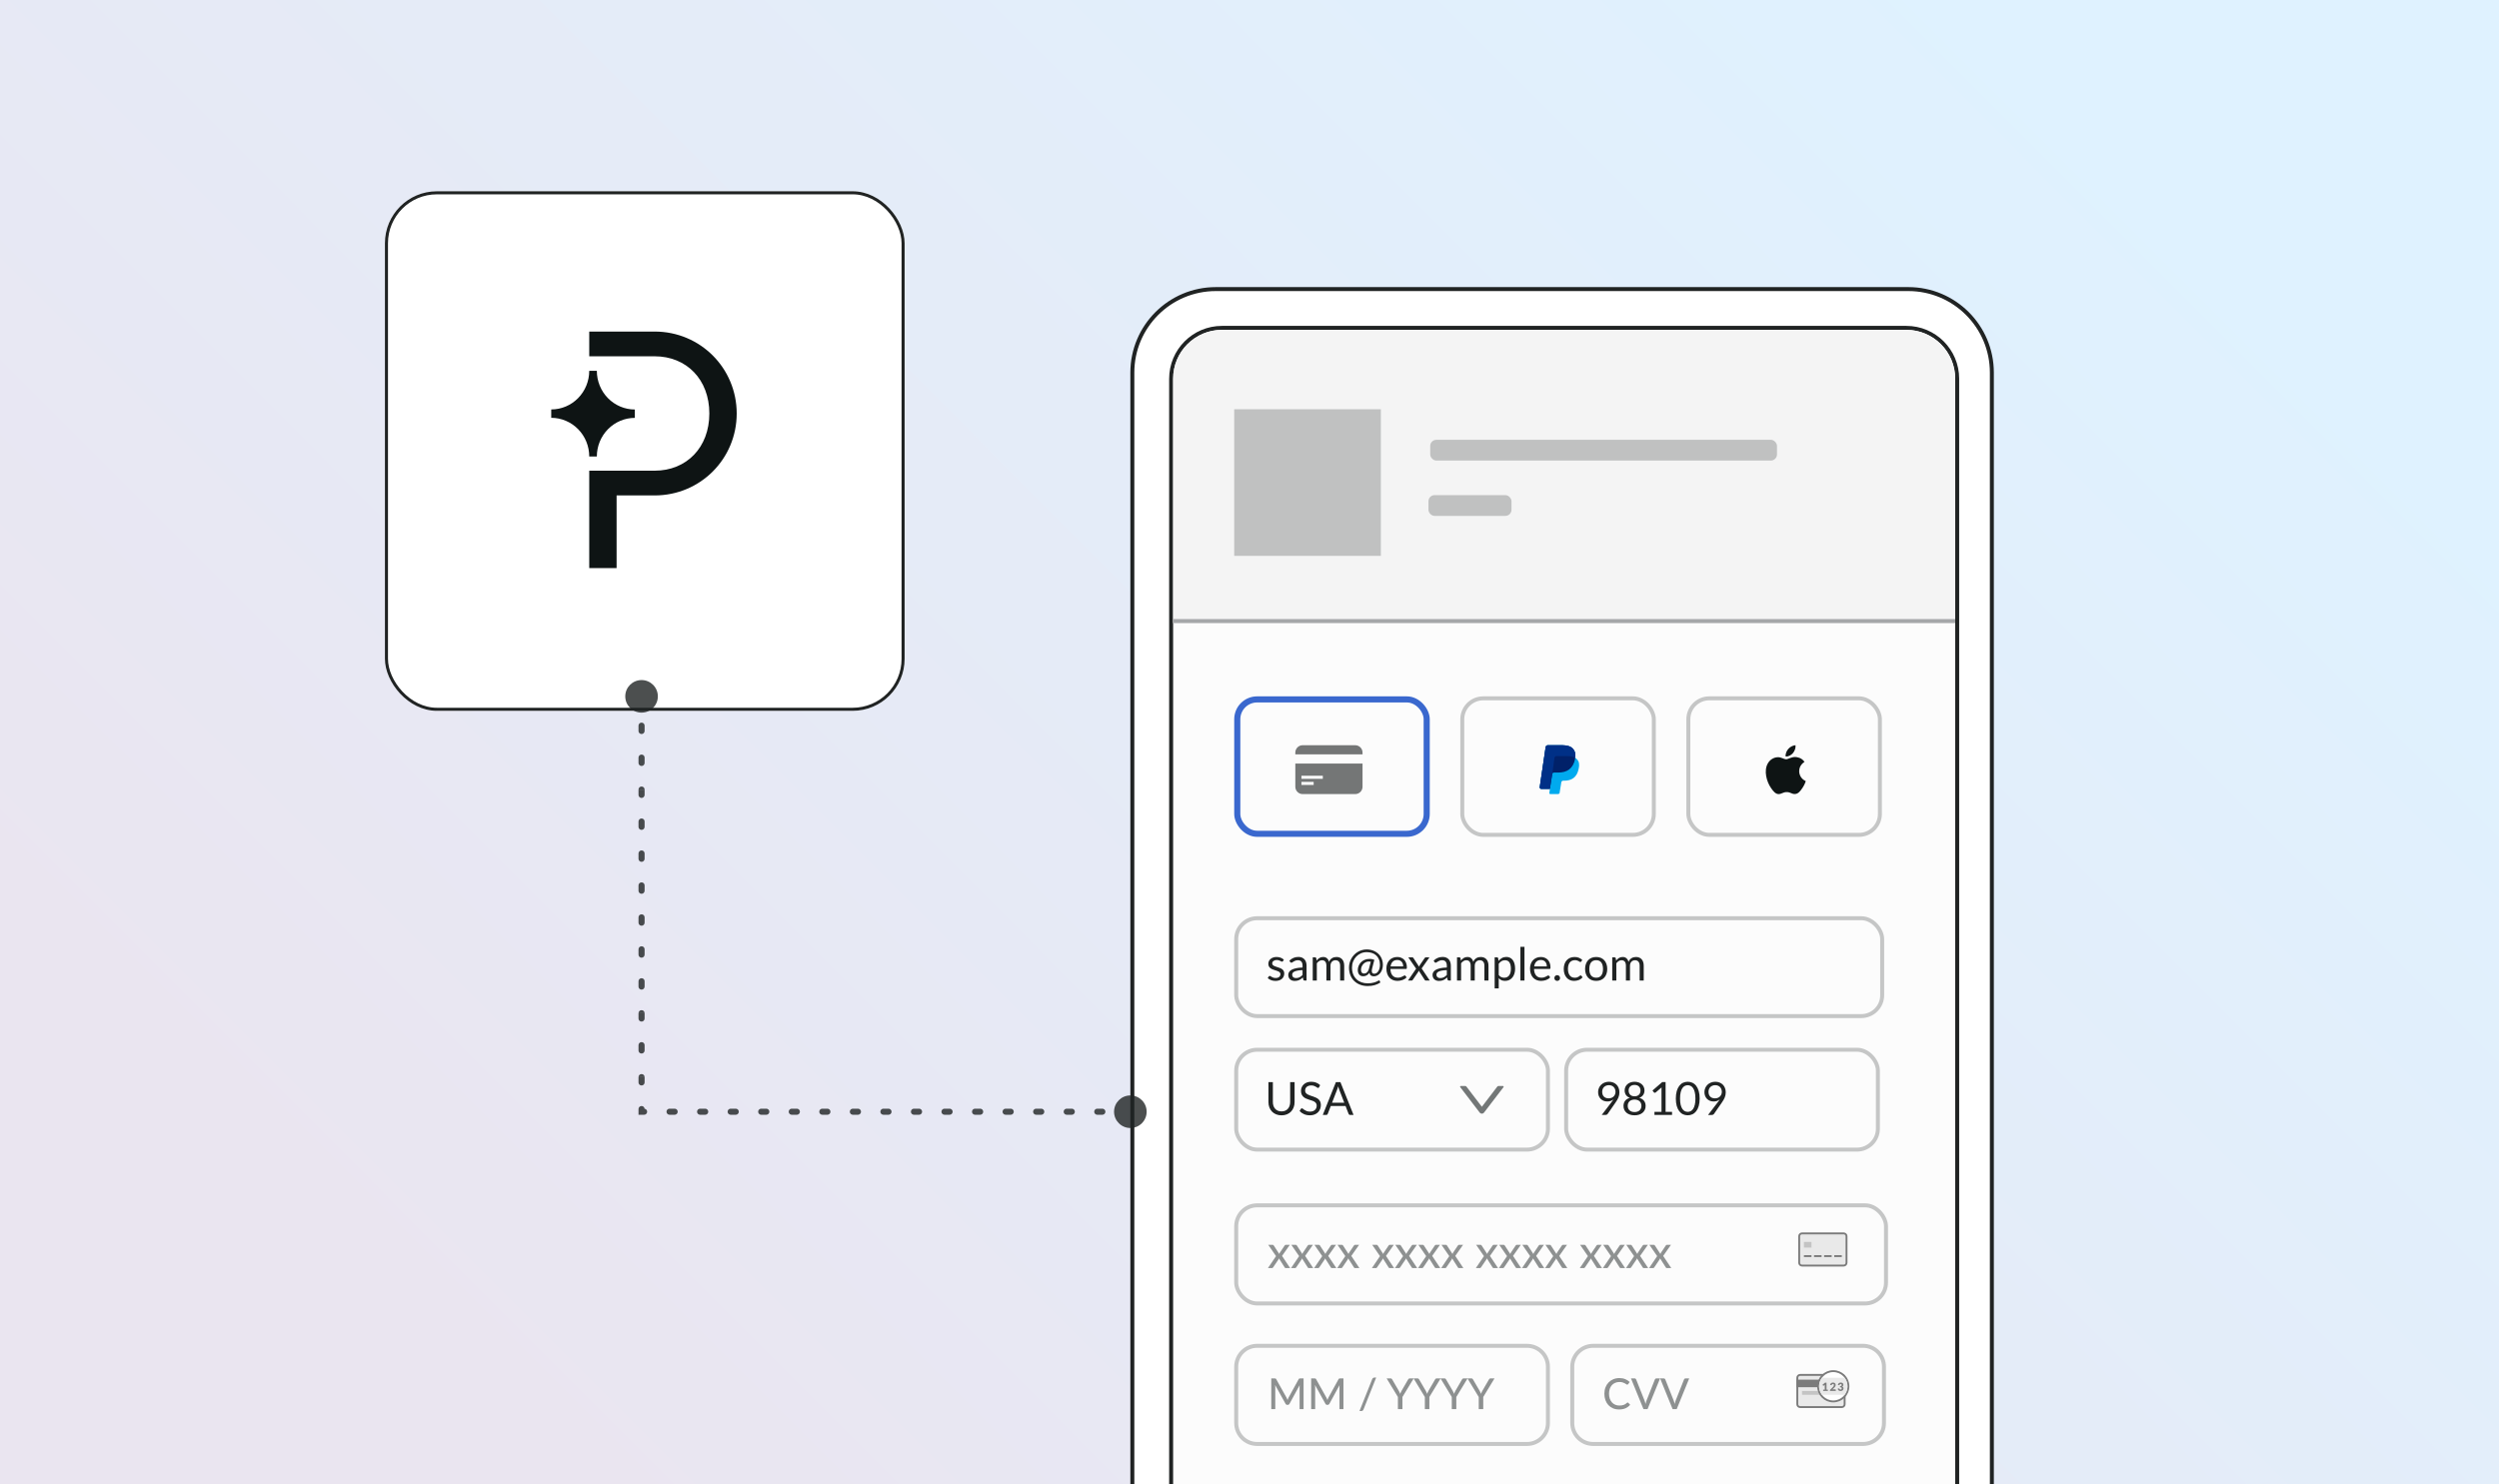<svg fill="none" height="243" viewBox="0 0 409 243" width="409" xmlns="http://www.w3.org/2000/svg" xmlns:xlink="http://www.w3.org/1999/xlink"><filter id="a" color-interpolation-filters="sRGB" filterUnits="userSpaceOnUse" height="98.936" width="98.936" x="56.059" y="24.373"><feFlood flood-opacity="0" result="BackgroundImageFix"/><feColorMatrix in="SourceAlpha" result="hardAlpha" type="matrix" values="0 0 0 0 0 0 0 0 0 0 0 0 0 0 0 0 0 0 127 0"/><feOffset dy="2.313"/><feGaussianBlur stdDeviation="3.47"/><feComposite in2="hardAlpha" operator="out"/><feColorMatrix type="matrix" values="0 0 0 0 0.451 0 0 0 0 0.502 0 0 0 0 0.612 0 0 0 0.29 0"/><feBlend in2="BackgroundImageFix" mode="normal" result="effect1_dropShadow_7733_38945"/><feBlend in="SourceGraphic" in2="effect1_dropShadow_7733_38945" mode="normal" result="shape"/></filter><linearGradient id="b" gradientUnits="userSpaceOnUse" x1="327.2" x2="87.959" y1="0" y2="238.918"><stop offset="0" stop-color="#dff2ff"/><stop offset="1" stop-color="#eae5f0"/></linearGradient><clipPath id="c"><path d="m0 0h409v243h-409z"/></clipPath><g clip-path="url(#c)"><path d="m0 0h409v243h-409z" fill="#fff"/><path d="m0 0h409v245h-409z" fill="url(#b)"/><path d="m199 47.325h113.323c7.553 0 13.675 6.122 13.675 13.675v217.74c0 10.311-8.359 18.67-18.67 18.67h-103.333c-10.311 0-18.67-8.359-18.67-18.67v-217.74c0-7.553 6.123-13.675 13.675-13.675z" fill="#fff" stroke="#202323" stroke-width=".65"/><path d="m312 53.675c4.598 0 8.325 3.727 8.325 8.325v217c0 10.673-8.652 19.325-19.325 19.325h-90c-10.673 0-19.325-8.652-19.325-19.325v-217c0-4.598 3.727-8.325 8.325-8.325z" fill="#f4f4f4" fill-opacity=".2" stroke="#202323" stroke-width=".65"/><path d="m192 62c0-4.418 3.582-8 8-8h112c4.418 0 8 3.582 8 8v40h-128z" fill="#f4f4f4"/><rect height="22.35" opacity=".4" rx="3.418" stroke="#737777" stroke-width=".65" width="31.35" x="239.325" y="114.325"/><rect height="22" rx="3.243" stroke="#3a68ce" width="31" x="202.5" y="114.5"/><rect height="22.35" opacity=".4" rx="3.418" stroke="#737777" stroke-width=".65" width="31.35" x="276.325" y="114.325"/><path d="m293.45 123.282c.278-.345.466-.808.416-1.282-.406.02-.901.266-1.188.612-.258.296-.486.778-.426 1.232.456.039.911-.227 1.198-.562z" fill="#0e1414"/><path d="m293.863 123.932c-.661-.039-1.224.374-1.54.374-.317 0-.801-.354-1.324-.344-.682.01-1.314.393-1.66 1.002-.711 1.22-.188 3.029.504 4.022.336.491.741 1.032 1.274 1.013.504-.02.702-.325 1.314-.325s.79.325 1.324.315c.553-.01.899-.492 1.235-.984.385-.56.543-1.101.553-1.13-.01-.01-1.067-.413-1.077-1.623-.01-1.012.83-1.494.869-1.524-.474-.697-1.215-.776-1.472-.796z" fill="#0e1414"/><path d="m257.797 124.044c.083-.622 0-1.037-.332-1.422-.361-.415-.999-.622-1.803-.622h-2.358c-.139 0-.305.148-.333.296l-.971 6.578c0 .119.083.267.222.267h1.442l-.083.652c-.028.118.055.207.166.207h1.221c.139 0 .277-.089.305-.237v-.089l.25-1.541v-.059c.028-.148.166-.267.305-.267h.167c1.192 0 2.108-.503 2.385-1.985.139-.622.083-1.126-.25-1.481-.083-.119-.222-.208-.333-.297z" fill="#0ae"/><path d="m257.797 124.044c.083-.622 0-1.037-.332-1.422-.361-.415-.999-.622-1.803-.622h-2.358c-.139 0-.305.148-.333.296l-.971 6.578c0 .119.083.267.222.267h1.442l.389-2.46-.028.089c.028-.177.166-.296.333-.296h.693c1.359 0 2.414-.593 2.746-2.252-.027-.089 0-.118 0-.178z" fill="#012169"/><path d="m254.414 124.044c.027-.088.083-.177.166-.237.055 0 .083-.029.138-.029h1.831c.222 0 .444.029.611.059.055 0 .111 0 .166.03.055.029.111.029.139.059h.083c.083.03.166.089.249.118.083-.622 0-1.037-.332-1.451-.333-.415-.971-.593-1.776-.593h-2.385c-.139 0-.305.119-.333.296l-.971 6.578c0 .119.083.267.222.267h1.442l.389-2.46z" fill="#003087"/><path d="m223 128.8c0 .663-.537 1.2-1.2 1.2h-8.6c-.663 0-1.2-.537-1.2-1.2v-3.8h11zm-10-.8v.5h2v-.5zm0-.5h3.5v-.5h-3.5zm8.8-5.5c.663 0 1.2.537 1.2 1.2v.3h-11v-.3c0-.663.537-1.2 1.2-1.2z" fill="#747676"/><rect height="16.066" opacity=".4" rx="3.418" stroke="#737777" stroke-width=".65" width="106.35" x="202.325" y="197.325"/><path d="m211.154 207.602h-.705c-.057 0-.104-.015-.139-.045-.032-.033-.058-.067-.078-.102l-.919-1.451c-.013.038-.025.074-.038.109-.012.035-.028.067-.048.097l-.844 1.245c-.025.035-.054.069-.086.102-.033.03-.075.045-.128.045h-.652l1.327-1.962-1.275-1.848h.705c.058 0 .099.008.124.026.027.017.051.044.071.079l.904 1.391c.012-.038.026-.074.041-.109.015-.037.035-.076.06-.116l.776-1.151c.045-.08.105-.12.18-.12h.672l-1.275 1.815zm3.779 0h-.705c-.057 0-.103-.015-.138-.045-.033-.033-.059-.067-.079-.102l-.919-1.451c-.012.038-.025.074-.037.109-.013.035-.029.067-.049.097l-.844 1.245c-.025.035-.054.069-.086.102-.033.03-.075.045-.128.045h-.652l1.327-1.962-1.275-1.848h.705c.058 0 .099.008.124.026.028.017.051.044.071.079l.904 1.391c.013-.038.026-.074.041-.109.015-.037.035-.076.06-.116l.777-1.151c.045-.08.105-.12.18-.12h.671l-1.275 1.815zm3.78 0h-.705c-.058 0-.104-.015-.139-.045-.033-.033-.059-.067-.079-.102l-.919-1.451c-.012.038-.025.074-.037.109-.013.035-.029.067-.049.097l-.844 1.245c-.025.035-.053.069-.086.102-.032.03-.075.045-.127.045h-.653l1.328-1.962-1.275-1.848h.705c.057 0 .098.008.123.026.028.017.052.044.072.079l.903 1.391c.013-.038.027-.074.042-.109.015-.037.035-.076.06-.116l.776-1.151c.045-.08.105-.12.18-.12h.671l-1.275 1.815zm3.779 0h-.705c-.058 0-.104-.015-.139-.045-.032-.033-.059-.067-.079-.102l-.918-1.451c-.013.038-.025.074-.038.109-.012.035-.029.067-.049.097l-.843 1.245c-.025.035-.054.069-.087.102-.032.03-.075.045-.127.045h-.653l1.328-1.962-1.275-1.848h.705c.057 0 .099.008.124.026.027.017.051.044.071.079l.904 1.391c.012-.038.026-.074.041-.109.015-.037.035-.076.06-.116l.776-1.151c.045-.08.105-.12.18-.12h.671l-1.275 1.815zm5.676 0h-.705c-.057 0-.104-.015-.139-.045-.032-.033-.058-.067-.078-.102l-.919-1.451c-.013.038-.025.074-.038.109-.012.035-.028.067-.048.097l-.844 1.245c-.025.035-.054.069-.086.102-.033.03-.075.045-.128.045h-.652l1.327-1.962-1.275-1.848h.705c.058 0 .099.008.124.026.027.017.051.044.071.079l.904 1.391c.012-.038.026-.074.041-.109.015-.037.035-.076.06-.116l.776-1.151c.045-.08.105-.12.18-.12h.672l-1.275 1.815zm3.78 0h-.705c-.058 0-.104-.015-.139-.045-.033-.033-.059-.067-.079-.102l-.919-1.451c-.012.038-.025.074-.037.109-.013.035-.029.067-.049.097l-.844 1.245c-.025.035-.053.069-.086.102-.032.03-.075.045-.127.045h-.653l1.328-1.962-1.275-1.848h.705c.057 0 .098.008.123.026.028.017.052.044.072.079l.903 1.391c.013-.038.027-.074.042-.109.015-.037.035-.076.06-.116l.776-1.151c.045-.08.105-.12.18-.12h.671l-1.275 1.815zm3.779 0h-.705c-.058 0-.104-.015-.139-.045-.032-.033-.059-.067-.079-.102l-.918-1.451c-.013.038-.025.074-.038.109-.012.035-.029.067-.049.097l-.843 1.245c-.025.035-.054.069-.087.102-.032.03-.075.045-.127.045h-.653l1.328-1.962-1.275-1.848h.705c.057 0 .099.008.124.026.027.017.051.044.071.079l.904 1.391c.012-.038.026-.074.041-.109.015-.037.035-.076.06-.116l.776-1.151c.045-.08.105-.12.18-.12h.671l-1.275 1.815zm3.779 0h-.705c-.057 0-.104-.015-.139-.045-.032-.033-.058-.067-.078-.102l-.919-1.451c-.013.038-.025.074-.038.109-.012.035-.028.067-.048.097l-.844 1.245c-.025.035-.054.069-.086.102-.033.03-.075.045-.128.045h-.652l1.327-1.962-1.275-1.848h.705c.058 0 .099.008.124.026.027.017.051.044.071.079l.904 1.391c.012-.038.026-.074.041-.109.015-.037.035-.076.06-.116l.776-1.151c.045-.08.105-.12.18-.12h.672l-1.275 1.815zm5.676 0h-.705c-.057 0-.103-.015-.138-.045-.033-.033-.059-.067-.079-.102l-.919-1.451c-.012.038-.025.074-.037.109-.013.035-.029.067-.049.097l-.844 1.245c-.025.035-.054.069-.086.102-.033.03-.075.045-.128.045h-.652l1.327-1.962-1.275-1.848h.705c.058 0 .099.008.124.026.028.017.051.044.071.079l.904 1.391c.013-.038.026-.074.041-.109.015-.037.035-.076.06-.116l.777-1.151c.045-.08.105-.12.18-.12h.671l-1.275 1.815zm3.78 0h-.705c-.058 0-.104-.015-.139-.045-.033-.033-.059-.067-.079-.102l-.919-1.451c-.012.038-.025.074-.037.109-.013.035-.029.067-.049.097l-.844 1.245c-.025.035-.053.069-.086.102-.032.03-.075.045-.127.045h-.653l1.328-1.962-1.275-1.848h.705c.057 0 .098.008.123.026.028.017.052.044.072.079l.903 1.391c.013-.038.027-.074.042-.109.015-.037.035-.076.06-.116l.776-1.151c.045-.08.105-.12.18-.12h.671l-1.275 1.815zm3.779 0h-.705c-.058 0-.104-.015-.139-.045-.032-.033-.059-.067-.079-.102l-.918-1.451c-.013.038-.025.074-.038.109-.012.035-.029.067-.049.097l-.843 1.245c-.025.035-.054.069-.087.102-.032.03-.075.045-.127.045h-.653l1.328-1.962-1.275-1.848h.705c.057 0 .099.008.124.026.027.017.051.044.071.079l.904 1.391c.012-.038.026-.074.041-.109.015-.037.035-.076.06-.116l.776-1.151c.045-.08.105-.12.18-.12h.671l-1.275 1.815zm3.779 0h-.705c-.057 0-.103-.015-.138-.045-.033-.033-.059-.067-.079-.102l-.919-1.451c-.012.038-.025.074-.037.109-.013.035-.029.067-.049.097l-.844 1.245c-.025.035-.054.069-.086.102-.033.03-.075.045-.128.045h-.652l1.327-1.962-1.275-1.848h.705c.058 0 .099.008.124.026.028.017.051.044.071.079l.904 1.391c.013-.038.026-.074.041-.109.015-.037.035-.076.06-.116l.777-1.151c.045-.08.105-.12.18-.12h.671l-1.275 1.815zm5.677 0h-.705c-.058 0-.104-.015-.139-.045-.033-.033-.059-.067-.079-.102l-.919-1.451c-.012.038-.025.074-.037.109-.013.035-.029.067-.049.097l-.844 1.245c-.025.035-.053.069-.086.102-.032.03-.075.045-.127.045h-.653l1.328-1.962-1.275-1.848h.705c.057 0 .098.008.123.026.028.017.052.044.072.079l.903 1.391c.013-.038.027-.074.042-.109.015-.037.035-.076.06-.116l.776-1.151c.045-.08.105-.12.18-.12h.671l-1.275 1.815zm3.779 0h-.705c-.058 0-.104-.015-.139-.045-.032-.033-.059-.067-.079-.102l-.918-1.451c-.013.038-.025.074-.038.109-.012.035-.029.067-.049.097l-.843 1.245c-.025.035-.054.069-.087.102-.032.03-.075.045-.127.045h-.653l1.328-1.962-1.275-1.848h.705c.057 0 .099.008.124.026.027.017.051.044.071.079l.904 1.391c.012-.038.026-.074.041-.109.015-.037.035-.076.06-.116l.776-1.151c.045-.08.105-.12.18-.12h.671l-1.275 1.815zm3.779 0h-.705c-.057 0-.104-.015-.139-.045-.032-.033-.058-.067-.078-.102l-.919-1.451c-.013.038-.025.074-.038.109-.012.035-.028.067-.048.097l-.844 1.245c-.025.035-.054.069-.086.102-.033.03-.075.045-.128.045h-.652l1.327-1.962-1.275-1.848h.705c.058 0 .099.008.124.026.027.017.051.044.071.079l.904 1.391c.012-.038.026-.074.041-.109.015-.037.035-.076.06-.116l.776-1.151c.045-.08.105-.12.18-.12h.672l-1.275 1.815zm3.779 0h-.705c-.057 0-.103-.015-.138-.045-.033-.033-.059-.067-.079-.102l-.919-1.451c-.012.038-.025.074-.037.109-.013.035-.029.067-.049.097l-.844 1.245c-.025.035-.054.069-.086.102-.033.03-.075.045-.128.045h-.652l1.327-1.962-1.275-1.848h.705c.058 0 .099.008.124.026.028.017.051.044.071.079l.904 1.391c.013-.038.026-.074.041-.109.015-.037.035-.076.06-.116l.777-1.151c.045-.08.105-.12.18-.12h.671l-1.275 1.815z" fill="#737777" opacity=".8"/><path d="m294.93 201.919h6.819c.256 0 .464.208.464.465v4.339c0 .256-.208.464-.464.465h-6.819c-.257 0-.465-.209-.465-.465v-4.339c0-.257.208-.465.465-.465z" fill="#e9e9e9" stroke="#7b7b7b" stroke-width=".31"/><path d="m295.24 203.314h1.24v.93h-1.24z" fill="#c4c4c4"/><g fill="#7b7b7b"><path d="m295.24 205.484h1.24v.31h-1.24z"/><path d="m296.891 205.484h1.24v.31h-1.24z"/><path d="m298.543 205.484h1.24v.31h-1.24z"/><path d="m300.199 205.484h1.24v.31h-1.24z"/></g><path d="m205.743 220.325h44.181c1.887 0 3.418 1.531 3.418 3.418v9.23c0 1.887-1.531 3.418-3.418 3.418h-44.181c-1.887 0-3.418-1.531-3.418-3.418v-9.23c0-1.887 1.531-3.418 3.418-3.418z" opacity=".4" stroke="#737777" stroke-width=".65"/><path d="m213.35 225.661v5.027h-.651v-3.578c0-.053.001-.11.003-.171.005-.061.01-.123.014-.186l-1.673 3.07c-.058.114-.148.171-.269.171h-.105c-.122 0-.21-.057-.266-.171l-1.705-3.08c.014.131.021.253.021.367v3.578h-.654v-5.027h.553c.065 0 .115.007.15.021.038.012.073.047.105.105l1.68 3.01c.033.061.063.125.091.193s.055.135.081.203c.049-.138.106-.271.171-.399l1.649-3.007c.03-.058.063-.093.098-.105.037-.014.088-.021.154-.021zm6.528 0v5.027h-.651v-3.578c0-.053.001-.11.004-.171.004-.061.009-.123.014-.186l-1.673 3.07c-.059.114-.149.171-.27.171h-.105c-.121 0-.21-.057-.266-.171l-1.704-3.08c.014.131.021.253.021.367v3.578h-.655v-5.027h.553c.065 0 .116.007.151.021.037.012.072.047.105.105l1.68 3.01c.032.061.063.125.091.193s.054.135.08.203c.049-.138.106-.271.172-.399l1.648-3.007c.03-.058.063-.093.098-.105.037-.014.089-.021.154-.021zm3.28 5.083c-.033.088-.084.154-.154.196-.07.044-.142.066-.217.066h-.287l2.086-5.236c.033-.079.079-.14.14-.182.063-.044.135-.067.217-.067h.29zm6.373-2.045v1.989h-.742v-1.989l-1.841-3.038h.655c.065 0 .117.017.157.049.04.031.072.072.098.123l1.092 1.879c.044.087.084.168.119.245.037.077.07.153.098.228.026-.075.055-.151.088-.228.035-.077.074-.158.119-.245l1.088-1.879c.023-.042.055-.081.095-.116.042-.037.094-.056.157-.056h.658zm4.409 0v1.989h-.742v-1.989l-1.841-3.038h.655c.065 0 .118.017.157.049.04.031.073.072.098.123l1.092 1.879c.045.087.084.168.119.245.038.077.07.153.098.228.026-.075.055-.151.088-.228.035-.077.074-.158.119-.245l1.088-1.879c.024-.042.055-.081.095-.116.042-.037.094-.056.157-.056h.658zm4.409 0v1.989h-.742v-1.989l-1.841-3.038h.655c.065 0 .118.017.157.049.04.031.073.072.098.123l1.092 1.879c.045.087.084.168.119.245.038.077.07.153.098.228.026-.075.055-.151.088-.228.035-.077.075-.158.119-.245l1.088-1.879c.024-.042.055-.081.095-.116.042-.037.094-.056.157-.056h.658zm4.41 0v1.989h-.742v-1.989l-1.841-3.038h.654c.065 0 .118.017.158.049.039.031.072.072.098.123l1.092 1.879c.044.087.084.168.119.245.037.077.07.153.098.228.025-.075.054-.151.087-.228.035-.077.075-.158.119-.245l1.089-1.879c.023-.042.054-.081.094-.116.042-.037.095-.056.158-.056h.658z" fill="#737777" opacity=".8"/><path d="m294.621 225.087h6.818c.257 0 .465.208.465.465v4.339c0 .256-.208.464-.465.464h-6.818c-.257 0-.465-.208-.465-.464v-4.339c0-.257.208-.465.465-.465z" fill="#e9e9e9" stroke="#7b7b7b" stroke-width=".31"/><path d="m294 225.863h8.058v1.24h-8.058z" fill="#7b7b7b"/><path d="m294.931 227.721h6.509v.62h-6.509z" fill="#c4c4c4"/><path d="m300.044 224.468c1.37 0 2.48 1.11 2.48 2.479s-1.11 2.48-2.48 2.48c-1.369 0-2.479-1.111-2.479-2.48s1.11-2.479 2.479-2.479z" fill="#fff" stroke="#7b7b7b" stroke-width=".31"/><path d="m301.9 225.553c.293.388.469.87.469 1.394s-.176 1.006-.469 1.395h-3.712c-.292-.389-.468-.871-.468-1.395s.176-1.006.468-1.394z" fill="#e9e9e9"/><path d="m299.162 227.499v.208h-.772v-.208h.26v-.684c0-.017.001-.034.001-.052.001-.018.002-.036.003-.054l-.154.129c-.014.01-.028.017-.041.019s-.026.002-.037 0c-.012-.002-.023-.006-.032-.012s-.016-.012-.02-.018l-.092-.121.423-.355h.238v1.148zm1.195-.052c.031 0 .055.008.073.026.018.016.027.039.027.067v.167h-.952v-.093c0-.018.004-.037.011-.058.008-.02.021-.039.039-.055l.391-.394c.033-.033.062-.065.087-.095.025-.031.045-.061.062-.09.016-.029.028-.059.036-.088.008-.03.012-.061.012-.094 0-.054-.013-.095-.039-.124s-.065-.043-.117-.043c-.043 0-.079.011-.109.034-.029.022-.049.05-.061.084-.013.034-.03.056-.051.068-.021.011-.051.013-.09.007l-.152-.027c.01-.067.028-.126.056-.177.029-.05.064-.092.105-.125.043-.034.091-.058.145-.074.053-.017.111-.026.173-.026.067 0 .127.01.181.03.054.019.1.046.137.081.038.035.067.076.087.125.02.047.031.1.031.158 0 .049-.008.095-.022.137-.013.043-.032.083-.057.121-.024.038-.052.075-.084.111-.032.035-.066.071-.102.108l-.265.271c.035-.01.068-.018.102-.024.033-.006.064-.008.093-.008zm.439-.708c.01-.067.029-.126.056-.177.029-.05.064-.092.106-.125.042-.034.09-.058.144-.074.054-.017.112-.026.173-.026.067 0 .127.01.179.029s.096.044.132.077c.036.032.063.069.082.112.018.042.028.087.028.134 0 .043-.005.08-.013.113-.009.033-.022.061-.039.085s-.038.044-.064.06c-.024.017-.053.03-.085.041.15.053.225.155.225.307 0 .072-.013.135-.039.188s-.061.098-.105.133-.094.062-.152.08c-.057.017-.118.026-.18.026-.065 0-.122-.007-.172-.021s-.095-.035-.134-.065c-.039-.029-.073-.067-.103-.113-.029-.046-.055-.1-.076-.164l.128-.052c.033-.013.064-.016.093-.01.028.006.049.02.061.043.028.051.058.089.089.112s.068.035.11.035c.032 0 .06-.006.084-.016.024-.011.044-.025.059-.042.016-.017.029-.037.037-.059.008-.021.012-.043.012-.066 0-.029-.002-.055-.007-.078-.004-.023-.015-.043-.033-.06-.019-.017-.047-.03-.085-.038-.037-.01-.089-.014-.156-.014v-.199c.056 0 .102-.004.137-.013.034-.009.061-.021.08-.036s.031-.034.038-.055c.006-.022.009-.046.009-.072 0-.053-.013-.094-.039-.123s-.065-.043-.117-.043c-.043 0-.079.011-.109.034-.029.022-.049.05-.06.084-.013.034-.031.056-.052.068-.021.011-.051.013-.09.007z" fill="#7b7b7b"/><path d="m260.743 220.325h44.181c1.887 0 3.418 1.531 3.418 3.418v9.23c0 1.887-1.531 3.418-3.418 3.418h-44.181c-1.887 0-3.418-1.531-3.418-3.418v-9.23l.004-.176c.091-1.806 1.585-3.242 3.414-3.242z" opacity=".4" stroke="#737777" stroke-width=".65"/><path d="m266.396 229.609c.042 0 .078.017.108.05l.294.321c-.205.243-.456.431-.752.564-.294.133-.649.2-1.064.2-.364 0-.695-.064-.991-.19-.294-.126-.546-.302-.756-.528-.208-.226-.369-.497-.483-.812s-.171-.662-.171-1.04.059-.724.178-1.039c.121-.315.291-.586.508-.812s.476-.403.777-.529c.303-.126.638-.189 1.004-.189.357 0 .674.059.952.175.278.117.519.272.725.466l-.245.346c-.017.026-.038.047-.063.063-.024.017-.055.025-.095.025-.044 0-.097-.022-.157-.067-.059-.044-.137-.093-.235-.147-.096-.056-.215-.106-.357-.15s-.32-.067-.532-.067c-.25 0-.478.045-.686.133-.208.087-.387.213-.539.378-.149.164-.266.366-.35.606-.082.238-.122.507-.122.808 0 .306.043.578.129.816s.205.44.357.605c.152.166.33.292.536.378.205.087.427.13.665.13.144 0 .274-.008.388-.025.117-.018.223-.045.319-.08.098-.035.19-.079.276-.133.086-.056.172-.123.256-.2.018-.016.038-.029.059-.038.021-.012.043-.018.067-.018zm5.295-3.948-2.044 5.027h-.668l-2.044-5.027h.595c.065 0 .118.017.157.049.042.033.074.075.095.126l1.358 3.416c.032.084.064.177.094.277.033.1.062.205.088.315.023-.11.049-.215.077-.315s.058-.193.091-.277l1.354-3.416c.017-.046.046-.087.088-.122.044-.035.098-.053.161-.053zm4.772 0-2.044 5.027h-.669l-2.044-5.027h.595c.066 0 .118.017.158.049.042.033.073.075.094.126l1.358 3.416c.033.084.064.177.095.277.032.1.062.205.087.315.024-.11.049-.215.077-.315s.059-.193.091-.277l1.355-3.416c.016-.046.045-.087.087-.122.045-.035.098-.053.161-.053z" fill="#737777" opacity=".8"/><rect height="16.021" opacity=".4" rx="3.418" stroke="#737777" stroke-width=".65" width="105.723" x="202.325" y="150.325"/><path d="m209.973 157.355c-.03.055-.077.082-.139.082-.038 0-.08-.013-.128-.041-.047-.027-.106-.057-.176-.09-.067-.035-.149-.066-.244-.094-.095-.03-.207-.045-.337-.045-.113 0-.214.015-.304.045-.09.028-.167.067-.232.117-.063.05-.112.108-.147.176-.032.065-.048.136-.048.214 0 .097.027.178.082.243.058.065.133.122.225.169.093.048.198.09.315.128.118.035.238.073.36.116.125.04.246.085.364.135.117.05.222.112.315.187.092.075.166.168.221.278.058.107.086.237.086.39 0 .175-.031.337-.093.487-.063.148-.155.277-.278.387-.122.107-.272.192-.45.255-.177.062-.382.093-.615.093-.265 0-.505-.042-.72-.127-.215-.088-.397-.199-.547-.334l.157-.255c.02-.032.044-.057.071-.075.028-.017.064-.026.109-.026s.093.017.143.052.11.074.18.117c.072.042.158.081.258.116.103.035.23.052.383.052.13 0 .244-.016.341-.048.098-.035.179-.082.244-.139.065-.058.112-.124.142-.199.033-.075.049-.155.049-.24 0-.105-.029-.191-.086-.259-.055-.07-.129-.128-.221-.176-.093-.05-.199-.092-.319-.127-.118-.038-.239-.077-.364-.117-.122-.04-.244-.085-.364-.135-.117-.052-.222-.117-.315-.195-.092-.077-.167-.172-.225-.285-.055-.115-.082-.253-.082-.416 0-.145.03-.284.09-.416.06-.135.147-.253.262-.353.115-.102.257-.183.424-.243.168-.06.359-.09.574-.09.25 0 .474.04.671.12.2.077.373.185.518.322zm3.866 3.172h-.296c-.065 0-.117-.01-.157-.03s-.067-.062-.079-.127l-.075-.353c-.1.09-.198.172-.293.244-.095.07-.195.13-.3.18-.105.048-.217.084-.337.109-.118.025-.249.037-.394.037-.147 0-.286-.02-.416-.06-.128-.042-.239-.105-.334-.187-.095-.083-.171-.186-.229-.311-.055-.128-.082-.278-.082-.45 0-.15.041-.294.124-.432.082-.14.215-.263.397-.371.185-.107.426-.195.724-.262.297-.07.661-.11 1.091-.12v-.297c0-.295-.064-.517-.191-.667-.125-.153-.311-.229-.559-.229-.162 0-.3.021-.412.064-.11.04-.207.086-.289.139-.08.05-.15.096-.21.138-.058.04-.115.06-.173.06-.045 0-.085-.011-.12-.033-.032-.025-.058-.055-.078-.09l-.12-.214c.21-.203.436-.354.678-.454.243-.1.512-.15.807-.15.212 0 .401.035.566.105s.304.168.416.293c.113.125.198.276.255.453.058.178.086.373.086.585zm-1.732-.408c.117 0 .225-.012.322-.034.098-.025.189-.059.274-.101.088-.045.17-.099.248-.162.08-.062.157-.133.232-.213v-.792c-.307.01-.569.035-.784.075-.215.038-.39.088-.525.15-.135.063-.233.137-.296.222-.06.085-.09.18-.09.285 0 .1.016.186.049.258.032.073.076.133.131.18.055.045.12.079.195.102.075.02.156.03.244.03zm2.744.408v-3.798h.397c.095 0 .155.046.18.138l.049.39c.14-.172.296-.313.469-.423.175-.11.377-.165.607-.165.258 0 .465.071.623.213.16.143.275.335.345.578.052-.138.121-.256.206-.356.087-.1.185-.183.292-.248.108-.065.222-.112.342-.142.122-.03.246-.045.371-.045.2 0 .377.032.532.097.158.063.29.155.398.278.11.122.194.273.251.453.058.178.086.382.086.612v2.418h-.667v-2.418c0-.298-.065-.523-.195-.675-.13-.155-.319-.233-.566-.233-.11 0-.215.02-.315.06-.098.038-.184.094-.259.169s-.135.17-.18.285c-.043.112-.064.244-.064.394v2.418h-.667v-2.418c0-.305-.062-.533-.184-.683-.123-.15-.301-.225-.536-.225-.165 0-.319.045-.462.135-.14.088-.268.208-.386.36v2.831zm9.988-.697c-.195 0-.354-.046-.476-.139-.123-.095-.2-.24-.233-.435-.145.203-.302.348-.472.435-.17.088-.353.131-.548.131-.15 0-.28-.025-.39-.075-.11-.052-.202-.123-.277-.213-.073-.093-.128-.202-.165-.327-.035-.125-.053-.26-.053-.405 0-.212.04-.426.12-.641.083-.217.204-.412.364-.585.16-.175.359-.317.596-.427.24-.11.517-.165.829-.165.168 0 .314.013.439.041.127.025.247.062.36.112l-.349 1.354c-.047.188-.071.343-.071.465 0 .09.011.165.034.225.022.058.052.104.09.139.04.032.085.055.135.067.052.013.107.019.165.019.122 0 .238-.035.348-.105s.207-.169.289-.296c.085-.128.151-.28.199-.458.05-.18.075-.378.075-.596 0-.345-.056-.647-.169-.907-.11-.26-.262-.477-.457-.649-.193-.175-.422-.305-.687-.39-.262-.088-.546-.131-.851-.131-.335 0-.649.063-.941.191-.293.127-.548.304-.765.529-.218.225-.389.491-.514.798-.125.308-.187.643-.187 1.005 0 .425.066.799.198 1.122.135.32.318.588.548.806.232.217.504.381.814.491.312.11.647.165 1.005.165.38 0 .715-.041 1.005-.124.292-.082.545-.187.757-.315.038-.022.071-.033.101-.033.053 0 .092.03.117.09l.093.247c-.267.18-.572.321-.915.424-.34.102-.726.154-1.158.154-.433 0-.835-.069-1.208-.207-.372-.137-.696-.336-.971-.596-.273-.257-.488-.574-.645-.949-.155-.375-.233-.8-.233-1.275 0-.272.034-.535.102-.787.07-.253.167-.488.292-.705.125-.22.275-.42.45-.6.175-.183.37-.338.585-.465.215-.13.446-.23.694-.3.247-.073.506-.109.776-.109.23 0 .455.025.675.075s.428.124.623.221c.197.098.378.219.543.364.165.143.307.308.424.495.12.185.213.393.278.623.067.227.101.475.101.742 0 .27-.039.52-.116.75-.075.228-.18.425-.315.593-.133.167-.29.298-.473.393-.18.095-.375.143-.585.143zm-1.597-.45c.077 0 .155-.013.232-.038.08-.025.156-.068.229-.131.075-.062.142-.147.202-.255.063-.107.115-.242.158-.405l.285-1.106c-.098-.023-.204-.034-.319-.034-.187 0-.36.04-.517.12-.155.078-.289.18-.402.308-.112.127-.201.273-.266.438-.062.165-.094.334-.094.507 0 .18.042.325.124.435.083.107.205.161.368.161zm5.439-2.711c.228 0 .438.038.63.116.193.075.359.185.499.33.14.142.249.32.326.532.08.21.12.45.12.72 0 .105-.011.175-.034.21-.022.035-.065.053-.127.053h-2.528c.005.24.038.449.098.626.06.178.142.326.247.446.105.118.23.207.375.267.145.057.308.086.488.086.167 0 .311-.019.431-.056.123-.04.228-.083.315-.128.088-.045.16-.086.218-.124.06-.04.111-.06.153-.06.055 0 .098.022.128.064l.187.244c-.082.1-.181.187-.296.262-.115.073-.239.133-.371.18-.13.048-.265.083-.405.105-.14.025-.279.038-.416.038-.263 0-.505-.044-.728-.131-.22-.09-.411-.22-.574-.39-.16-.173-.285-.385-.375-.638-.09-.252-.135-.542-.135-.87 0-.265.04-.512.12-.742.083-.23.2-.429.353-.597.152-.17.339-.302.559-.397.22-.098.467-.146.742-.146zm.015.491c-.322 0-.576.094-.761.281-.185.185-.3.443-.345.773h2.066c0-.155-.021-.297-.064-.424-.042-.13-.105-.241-.187-.334-.083-.095-.184-.167-.304-.217-.117-.053-.252-.079-.405-.079zm3.076 1.421-1.279-1.852h.642c.055 0 .095.008.12.026.025.017.047.042.067.075l.93 1.425c.023-.07.055-.14.098-.21l.817-1.2c.025-.035.05-.063.075-.083.025-.022.056-.033.094-.033h.615l-1.279 1.815 1.331 1.983h-.641c-.055 0-.099-.013-.131-.041-.03-.03-.055-.062-.075-.097l-.956-1.489c-.018.072-.044.137-.079.195l-.885 1.294c-.025.035-.053.067-.083.097-.027.028-.066.041-.116.041h-.596zm5.681 1.946h-.297c-.065 0-.117-.01-.157-.03s-.066-.062-.079-.127l-.075-.353c-.1.09-.197.172-.292.244-.095.07-.195.13-.3.18-.105.048-.218.084-.338.109-.117.025-.249.037-.394.037-.147 0-.286-.02-.416-.06-.127-.042-.239-.105-.334-.187-.095-.083-.171-.186-.228-.311-.055-.128-.083-.278-.083-.45 0-.15.041-.294.124-.432.082-.14.215-.263.397-.371.185-.107.427-.195.724-.262.298-.07.661-.11 1.091-.12v-.297c0-.295-.063-.517-.191-.667-.125-.153-.311-.229-.559-.229-.162 0-.3.021-.412.064-.11.04-.206.086-.289.139-.08.05-.15.096-.21.138-.057.04-.115.06-.172.06-.045 0-.085-.011-.12-.033-.033-.025-.059-.055-.079-.09l-.12-.214c.21-.203.436-.354.679-.454.242-.1.511-.15.806-.15.212 0 .401.035.566.105s.304.168.416.293c.113.125.198.276.255.453.058.178.087.373.087.585zm-1.733-.408c.118 0 .225-.012.323-.034.097-.025.188-.059.273-.101.088-.045.17-.099.248-.162.08-.062.157-.133.232-.213v-.792c-.307.01-.568.035-.783.075-.215.038-.39.088-.525.15-.135.063-.234.137-.297.222-.06.085-.09.18-.09.285 0 .1.017.186.049.258.033.073.076.133.131.18.055.045.12.079.195.102.075.02.157.03.244.03zm2.744.408v-3.798h.398c.095 0 .155.046.18.138l.048.39c.14-.172.297-.313.469-.423.175-.11.378-.165.608-.165.257 0 .465.071.622.213.16.143.275.335.345.578.053-.138.121-.256.206-.356.088-.1.185-.183.293-.248.107-.065.221-.112.341-.142.123-.03.246-.045.371-.045.2 0 .378.032.533.097.157.063.29.155.397.278.11.122.194.273.252.453.057.178.086.382.086.612v2.418h-.668v-2.418c0-.298-.065-.523-.195-.675-.13-.155-.318-.233-.566-.233-.11 0-.215.02-.315.06-.097.038-.184.094-.259.169s-.135.17-.18.285c-.042.112-.063.244-.063.394v2.418h-.668v-2.418c0-.305-.061-.533-.184-.683-.122-.15-.301-.225-.536-.225-.165 0-.319.045-.461.135-.14.088-.269.208-.386.36v2.831zm6.16 1.287v-5.085h.397c.095 0 .155.046.18.138l.056.45c.163-.197.348-.356.555-.476.21-.12.452-.18.724-.18.218 0 .415.043.593.128.177.082.328.206.453.371.125.162.222.365.289.607.068.243.101.522.101.837 0 .28-.037.541-.112.783-.075.24-.183.449-.323.627-.14.175-.312.313-.517.416-.203.1-.431.15-.686.15-.235 0-.437-.039-.604-.116-.165-.078-.311-.188-.439-.33v1.68zm1.691-4.613c-.218 0-.409.05-.574.15-.162.1-.312.241-.45.424v1.837c.123.165.256.282.401.349.148.068.312.101.492.101.352 0 .623-.126.813-.378.19-.253.285-.613.285-1.08 0-.248-.022-.46-.067-.638-.043-.177-.105-.322-.188-.435-.082-.115-.183-.199-.303-.251-.12-.053-.257-.079-.409-.079zm3.189-2.197v5.523h-.667v-5.523zm2.681 1.665c.227 0 .437.038.63.116.192.075.358.185.498.33.14.142.249.32.327.532.08.21.12.45.12.72 0 .105-.012.175-.034.21-.023.035-.065.053-.128.053h-2.527c.005.24.037.449.097.626.06.178.143.326.248.446.105.118.23.207.375.267.145.057.307.086.487.086.168 0 .312-.019.432-.056.122-.04.227-.083.315-.128.087-.045.16-.086.217-.124.06-.04.111-.06.154-.06.055 0 .097.022.127.064l.188.244c-.083.1-.181.187-.296.262-.115.073-.239.133-.372.18-.13.048-.265.083-.405.105-.14.025-.278.038-.416.038-.262 0-.505-.044-.727-.131-.22-.09-.412-.22-.574-.39-.16-.173-.285-.385-.375-.638-.09-.252-.135-.542-.135-.87 0-.265.04-.512.12-.742.082-.23.2-.429.352-.597.153-.17.339-.302.559-.397.22-.098.468-.146.743-.146zm.015.491c-.323 0-.577.094-.762.281-.185.185-.3.443-.345.773h2.067c0-.155-.022-.297-.064-.424-.043-.13-.105-.241-.188-.334-.082-.095-.183-.167-.303-.217-.118-.053-.253-.079-.405-.079zm2.196 2.955c0-.065.012-.126.034-.184.025-.057.058-.107.098-.15.042-.042.092-.076.15-.101.057-.025.118-.038.183-.038s.127.013.184.038c.058.025.108.059.15.101.043.043.075.093.098.15.025.058.037.119.037.184 0 .067-.012.13-.037.187-.023.055-.055.104-.098.147-.042.042-.092.075-.15.097-.057.025-.119.038-.184.038s-.126-.013-.183-.038c-.058-.022-.108-.055-.15-.097-.04-.043-.073-.092-.098-.147-.022-.057-.034-.12-.034-.187zm4.399-2.711c-.02.027-.04.048-.06.063s-.049.023-.087.023c-.037 0-.078-.015-.123-.045-.043-.033-.098-.068-.165-.105-.068-.038-.15-.071-.248-.101-.095-.033-.212-.049-.352-.049-.185 0-.349.034-.492.101-.142.065-.262.16-.36.285-.095.125-.167.276-.217.454-.048.177-.071.376-.071.596 0 .23.026.435.078.615.053.178.127.328.222.45.095.12.21.213.345.278.137.062.291.093.461.093.162 0 .296-.018.401-.056.105-.04.193-.084.263-.131.07-.048.127-.09.172-.128.045-.04.09-.06.135-.06.058 0 .1.022.128.064l.187.244c-.165.202-.371.351-.619.446-.247.093-.508.139-.783.139-.238 0-.459-.044-.664-.131-.203-.088-.379-.214-.529-.379-.15-.168-.269-.373-.356-.615-.085-.243-.128-.519-.128-.829 0-.282.039-.544.117-.784.08-.24.195-.446.345-.618.152-.175.34-.312.562-.409.223-.098.478-.146.765-.146.265 0 .5.043.705.131.205.085.386.206.544.364zm2.447-.735c.277 0 .527.046.75.138.225.093.415.224.57.394.157.17.277.376.36.619.085.24.127.509.127.806 0 .3-.042.57-.127.81-.083.24-.203.445-.36.615-.155.17-.345.301-.57.394-.223.09-.473.135-.75.135-.278 0-.529-.045-.754-.135-.223-.093-.413-.224-.57-.394-.158-.17-.279-.375-.364-.615s-.127-.51-.127-.81c0-.297.042-.566.127-.806.085-.243.206-.449.364-.619.157-.17.347-.301.57-.394.225-.092.476-.138.754-.138zm0 3.39c.375 0 .655-.125.84-.375.185-.253.277-.604.277-1.054 0-.453-.092-.805-.277-1.058-.185-.252-.465-.378-.84-.378-.19 0-.355.032-.495.097s-.258.159-.353.281c-.092.123-.162.274-.21.454-.045.178-.067.379-.067.604s.022.426.067.604c.048.177.118.327.21.45.095.12.213.212.353.277s.305.098.495.098zm2.63.468v-3.798h.397c.095 0 .155.046.18.138l.049.39c.14-.172.296-.313.469-.423.175-.11.377-.165.607-.165.258 0 .465.071.623.213.16.143.275.335.345.578.052-.138.121-.256.206-.356.087-.1.185-.183.292-.248.108-.065.222-.112.342-.142.122-.03.246-.045.371-.045.2 0 .377.032.532.097.158.063.29.155.398.278.11.122.194.273.251.453.058.178.086.382.086.612v2.418h-.667v-2.418c0-.298-.065-.523-.195-.675-.13-.155-.319-.233-.566-.233-.11 0-.215.02-.315.06-.098.038-.184.094-.259.169s-.135.17-.18.285c-.043.112-.064.244-.064.394v2.418h-.667v-2.418c0-.305-.062-.533-.184-.683-.123-.15-.301-.225-.536-.225-.165 0-.319.045-.462.135-.14.088-.268.208-.386.36v2.831z" fill="#202323"/><rect height="16.35" opacity=".4" rx="3.418" stroke="#737777" stroke-width=".65" width="51.02" x="202.325" y="171.852"/><path d="m209.741 181.95c.223 0 .422-.038.597-.113s.322-.18.442-.315c.123-.135.215-.296.278-.483.065-.188.097-.394.097-.619v-3.266h.724v3.266c0 .31-.05.597-.15.862-.098.265-.239.495-.424.69-.182.193-.406.344-.671.454s-.563.165-.893.165-.627-.055-.892-.165-.49-.261-.675-.454c-.185-.195-.328-.425-.428-.69-.097-.265-.146-.552-.146-.862v-3.266h.724v3.262c0 .225.031.431.094.619.065.187.157.349.277.484.123.135.271.241.446.318.178.075.378.113.6.113zm6.143-3.956c-.023.037-.047.066-.072.086-.025.017-.057.026-.097.026-.043 0-.093-.021-.15-.064-.055-.042-.126-.088-.214-.138-.085-.053-.189-.1-.311-.143-.12-.042-.266-.064-.439-.064-.162 0-.306.023-.431.068-.125.042-.23.101-.315.176-.083.075-.145.164-.188.266-.042.1-.063.209-.063.327 0 .15.036.275.108.375.075.097.173.181.293.251.122.07.26.131.412.184.155.05.313.102.473.157.162.055.32.118.472.188.155.067.293.153.413.258.122.105.22.234.292.387.075.152.113.34.113.562 0 .235-.04.456-.12.664-.08.205-.198.384-.353.536-.152.153-.341.273-.566.36-.222.088-.476.131-.761.131-.348 0-.665-.062-.953-.187-.285-.128-.528-.299-.731-.514l.21-.345c.02-.027.044-.05.071-.067.03-.02.063-.03.098-.03.052 0 .112.028.18.086.067.055.151.116.251.184.103.067.225.13.368.187.145.055.321.083.528.083.173 0 .327-.024.462-.072.135-.047.248-.113.341-.198.095-.088.167-.192.217-.312s.075-.253.075-.401c0-.162-.037-.295-.112-.397-.073-.105-.169-.193-.289-.263s-.257-.129-.412-.176c-.153-.05-.31-.1-.473-.15-.16-.053-.317-.113-.472-.18-.153-.068-.289-.155-.409-.263-.12-.107-.218-.241-.293-.401-.072-.162-.108-.362-.108-.6 0-.19.036-.374.108-.551.075-.178.183-.335.323-.473.14-.137.312-.247.517-.33.208-.082.445-.123.713-.123.3 0 .574.047.821.142.248.095.464.233.649.413zm5.645 4.533h-.562c-.065 0-.118-.016-.158-.048-.04-.033-.07-.074-.09-.124l-.502-1.298h-2.411l-.503 1.298c-.017.045-.047.085-.09.12-.042.035-.095.052-.157.052h-.563l2.149-5.373h.739zm-3.521-1.995h2.006l-.843-2.186c-.055-.135-.109-.304-.162-.506-.027.102-.055.197-.082.285-.025.085-.05.16-.075.225z" fill="#202323"/><path d="m242.531 182.323c-.137 0-.265-.063-.347-.17l-3.195-4.178c-.057-.074-.004-.182.09-.182h.741c.071 0 .137.033.18.089l2.531 3.309 2.53-3.309c.043-.056.109-.089.18-.089h.741c.094 0 .147.108.09.182l-3.195 4.178c-.082.107-.21.17-.346.17z" fill="#737777"/><rect height="16.35" opacity=".4" rx="3.418" stroke="#737777" stroke-width=".65" width="51.02" x="256.325" y="171.852"/><path d="m263.059 180.322c-.203 0-.395-.033-.578-.101-.18-.067-.338-.166-.476-.296-.137-.133-.247-.294-.33-.484-.08-.192-.12-.412-.12-.66 0-.235.044-.455.131-.66.088-.205.21-.384.368-.536.157-.153.345-.273.562-.36.218-.088.457-.131.717-.131.257 0 .491.042.701.127s.39.204.54.356c.15.153.265.335.345.548.082.212.124.447.124.705 0 .155-.015.302-.045.442-.028.138-.069.273-.124.405-.055.133-.121.265-.199.398-.075.13-.161.265-.259.405l-1.308 1.89c-.033.047-.079.086-.139.116-.06.028-.129.041-.206.041h-.615l1.635-2.141c.055-.072.106-.141.153-.206.048-.065.093-.13.135-.195-.137.11-.292.194-.465.251-.172.058-.355.086-.547.086zm1.342-1.571c0-.167-.027-.319-.082-.454-.053-.137-.126-.253-.221-.348s-.209-.168-.342-.218c-.13-.052-.273-.079-.431-.079-.165 0-.316.028-.454.083-.135.052-.251.126-.348.221-.095.095-.169.209-.222.341-.052.133-.078.278-.078.435 0 .17.023.323.071.458.05.132.12.245.21.337.092.093.204.163.334.21.132.048.28.072.442.072.18 0 .339-.029.476-.087.14-.06.258-.138.353-.236.095-.097.167-.21.217-.337.05-.128.075-.26.075-.398zm3.121 3.836c-.268 0-.513-.035-.735-.105-.223-.072-.414-.175-.574-.307-.16-.133-.284-.293-.371-.48-.088-.19-.131-.403-.131-.638 0-.345.09-.628.27-.851.18-.225.437-.385.772-.48-.282-.105-.496-.261-.641-.469-.143-.21-.214-.46-.214-.75 0-.197.039-.382.116-.555.078-.172.188-.322.33-.45.143-.127.313-.227.51-.3.2-.072.423-.108.668-.108.242 0 .464.036.664.108.2.073.371.173.513.3.143.128.253.278.33.45.078.173.117.358.117.555 0 .29-.073.54-.218.75-.145.208-.357.364-.637.469.335.095.592.255.772.48.18.223.27.506.27.851 0 .235-.045.448-.135.638-.087.187-.211.347-.371.48-.158.132-.348.235-.57.307-.223.07-.468.105-.735.105zm0-.532c.175 0 .331-.024.469-.071.14-.05.257-.119.352-.207.098-.09.171-.196.221-.318.053-.125.079-.263.079-.413 0-.185-.031-.342-.094-.472-.06-.133-.142-.24-.247-.323-.103-.082-.221-.142-.356-.18-.135-.04-.277-.06-.424-.06-.148 0-.289.02-.424.06-.135.038-.255.098-.36.18-.102.083-.185.19-.247.323-.06.13-.09.287-.09.472 0 .15.025.288.075.413.052.122.126.228.221.318.097.088.215.157.352.207.14.047.298.071.473.071zm0-2.58c.175 0 .324-.026.446-.079.125-.055.226-.126.304-.214.077-.09.134-.192.169-.307s.052-.234.052-.356c0-.125-.021-.243-.064-.353-.04-.11-.101-.206-.183-.289-.08-.082-.182-.147-.304-.195-.12-.047-.26-.071-.42-.071s-.301.024-.424.071c-.12.048-.221.113-.304.195-.08.083-.141.179-.183.289-.04.11-.06.228-.06.353 0 .122.017.241.052.356s.091.217.169.307c.077.088.177.159.3.214.125.053.275.079.45.079zm3.255 2.542h1.155v-3.663c0-.11.004-.222.012-.334l-.96.821c-.025.02-.05.035-.075.045-.025.008-.049.011-.072.011-.037 0-.071-.007-.101-.022-.03-.018-.052-.038-.067-.06l-.21-.289 1.597-1.384h.544v4.875h1.057v.51h-2.88zm7.4-2.175c0 .47-.051.878-.154 1.223-.1.342-.237.626-.412.851s-.383.393-.623.503c-.237.11-.492.165-.765.165-.275 0-.531-.055-.769-.165-.235-.11-.44-.278-.615-.503s-.312-.509-.412-.851c-.1-.345-.15-.753-.15-1.223s.05-.877.15-1.222.237-.63.412-.855c.175-.228.38-.396.615-.506.238-.11.494-.165.769-.165.273 0 .528.055.765.165.24.11.448.278.623.506.175.225.312.51.412.855.103.345.154.752.154 1.222zm-.694 0c0-.41-.035-.753-.105-1.031-.067-.28-.16-.505-.277-.675-.115-.17-.249-.291-.402-.364-.152-.075-.311-.112-.476-.112s-.324.037-.476.112c-.153.073-.286.194-.401.364s-.208.395-.278.675c-.067.278-.101.621-.101 1.031s.034.754.101 1.032c.07.277.163.501.278.671s.248.292.401.367c.152.073.311.109.476.109s.324-.036.476-.109c.153-.075.287-.197.402-.367.117-.17.21-.394.277-.671.07-.278.105-.622.105-1.032zm2.978.48c-.202 0-.395-.033-.577-.101-.18-.067-.339-.166-.477-.296-.137-.133-.247-.294-.33-.484-.08-.192-.12-.412-.12-.66 0-.235.044-.455.132-.66.087-.205.21-.384.367-.536.158-.153.345-.273.563-.36.217-.088.456-.131.716-.131.257 0 .491.042.701.127s.39.204.54.356c.15.153.265.335.345.548.083.212.124.447.124.705 0 .155-.015.302-.045.442-.028.138-.069.273-.124.405-.055.133-.121.265-.199.398-.075.13-.161.265-.258.405l-1.309 1.89c-.033.047-.079.086-.139.116-.06.028-.129.041-.206.041h-.615l1.635-2.141c.055-.072.106-.141.154-.206.047-.065.092-.13.135-.195-.138.11-.293.194-.465.251-.173.058-.355.086-.548.086zm1.343-1.571c0-.167-.028-.319-.083-.454-.052-.137-.126-.253-.221-.348s-.209-.168-.341-.218c-.13-.052-.274-.079-.432-.079-.165 0-.316.028-.453.083-.135.052-.252.126-.349.221-.095.095-.169.209-.221.341-.053.133-.079.278-.079.435 0 .17.024.323.071.458.05.132.12.245.21.337.093.093.204.163.334.21.132.048.28.072.442.072.18 0 .339-.029.477-.087.14-.06.257-.138.352-.236.095-.097.168-.21.218-.337.05-.128.075-.26.075-.398z" fill="#202323"/><path d="m202 67h24v24h-24z" fill="#737777" opacity=".4"/><rect fill="#737777" height="3.397" opacity=".4" rx="1" width="56.753" x="234.079" y="72"/><rect fill="#737777" height="3.397" opacity=".4" rx="1" width="13.592" x="233.787" y="81.059"/><g filter="url(#a)"><rect fill="#fff" height="85.055" rx="8.506" width="85.055" x="63" y="29"/><rect height="84.555" rx="8.256" stroke="#202323" stroke-width=".5" width="84.555" x="63.25" y="29.25"/><path d="m90.217 66.088v-1.37c1.65-0 3.232-.667 4.398-1.854s1.822-2.796 1.822-4.473h1.245c-.001.832.159 1.655.471 2.424.312.769.77 1.467 1.348 2.055.578.589 1.264 1.055 2.019 1.374.755.319 1.565.483 2.382.483v1.37c-1.649 0-3.231.667-4.398 1.854-1.166 1.186-1.822 2.796-1.822 4.473h-1.245c.001-.832-.159-1.655-.471-2.424-.312-.769-.77-1.467-1.348-2.055-.578-.589-1.264-1.055-2.019-1.374s-1.565-.483-2.382-.483zm6.22-10.073h10.699c5.225 0 8.958 3.796 8.958 9.365s-3.732 9.364-8.958 9.364h-10.699v15.945h4.478v-11.895h6.221c7.514 0 13.437-6.024 13.437-13.414s-5.923-13.415-13.437-13.415h-10.699z" fill="#0e1414"/></g><path d="m187.667 182c0-1.473-1.194-2.667-2.667-2.667s-2.667 1.194-2.667 2.667 1.194 2.667 2.667 2.667 2.667-1.194 2.667-2.667zm-80-68c0-1.473-1.194-2.667-2.667-2.667s-2.667 1.194-2.667 2.667 1.194 2.667 2.667 2.667 2.667-1.194 2.667-2.667zm-2.667 68h-.5v.5h.5zm79.583-.5c-.276 0-.5.224-.5.5s.224.5.5.5zm-4.166 1c.276 0 .5-.224.5-.5s-.224-.5-.5-.5zm-.834-1c-.276 0-.5.224-.5.5s.224.5.5.5zm-4.166 1c.276 0 .5-.224.5-.5s-.224-.5-.5-.5zm-.834-1c-.276 0-.5.224-.5.5s.224.5.5.5zm-4.166 1c.276 0 .5-.224.5-.5s-.224-.5-.5-.5zm-.834-1c-.276 0-.5.224-.5.5s.224.5.5.5zm-4.166 1c.276 0 .5-.224.5-.5s-.224-.5-.5-.5zm-.834-1c-.276 0-.5.224-.5.5s.224.5.5.5zm-4.166 1c.276 0 .5-.224.5-.5s-.224-.5-.5-.5zm-.834-1c-.276 0-.5.224-.5.5s.224.5.5.5zm-4.166 1c.276 0 .5-.224.5-.5s-.224-.5-.5-.5zm-.834-1c-.276 0-.5.224-.5.5s.224.5.5.5zm-4.166 1c.276 0 .5-.224.5-.5s-.224-.5-.5-.5zm-.834-1c-.276 0-.5.224-.5.5s.224.5.5.5zm-4.166 1c.276 0 .5-.224.5-.5s-.224-.5-.5-.5zm-.834-1c-.276 0-.5.224-.5.5s.224.5.5.5zm-4.166 1c.276 0 .5-.224.5-.5s-.224-.5-.5-.5zm-.834-1c-.276 0-.5.224-.5.5s.224.5.5.5zm-4.166 1c.276 0 .5-.224.5-.5s-.224-.5-.5-.5zm-.834-1c-.276 0-.5.224-.5.5s.224.5.5.5zm-4.166 1c.276 0 .5-.224.5-.5s-.224-.5-.5-.5zm-.834-1c-.276 0-.5.224-.5.5s.224.5.5.5zm-4.166 1c.276 0 .5-.224.5-.5s-.224-.5-.5-.5zm-.834-1c-.276 0-.5.224-.5.5s.224.5.5.5zm-4.166 1c.276 0 .5-.224.5-.5s-.224-.5-.5-.5zm-.834-1c-.276 0-.5.224-.5.5s.224.5.5.5zm-4.166 1c.276 0 .5-.224.5-.5s-.224-.5-.5-.5zm-.834-1c-.276 0-.5.224-.5.5s.224.5.5.5zm-4.166 1c.276 0 .5-.224.5-.5s-.224-.5-.5-.5zm-.834-1c-.276 0-.5.224-.5.5s.224.5.5.5zm-4.166 1c.276 0 .5-.224.5-.5s-.224-.5-.5-.5zm.083-.936c0-.276-.224-.5-.5-.5s-.5.224-.5.5zm-1-4.359c0 .276.224.5.5.5s.5-.224.5-.5zm1-.872c0-.276-.224-.5-.5-.5s-.5.224-.5.5zm-1-4.359c0 .277.224.5.5.5s.5-.223.5-.5zm1-.871c0-.277-.224-.5-.5-.5s-.5.223-.5.5zm-1-4.359c0 .276.224.5.5.5s.5-.224.5-.5zm1-.872c0-.276-.224-.5-.5-.5s-.5.224-.5.5zm-1-4.359c0 .276.224.5.5.5s.5-.224.5-.5zm1-.872c0-.276-.224-.5-.5-.5s-.5.224-.5.5zm-1-4.359c0 .276.224.5.5.5s.5-.224.5-.5zm1-.872c0-.276-.224-.5-.5-.5s-.5.224-.5.5zm-1-4.359c0 .276.224.5.5.5s.5-.224.5-.5zm1-.872c0-.276-.224-.5-.5-.5s-.5.224-.5.5zm-1-4.358c0 .276.224.5.5.5s.5-.224.5-.5zm1-.872c0-.276-.224-.5-.5-.5s-.5.224-.5.5zm-1-4.359c0 .276.224.5.5.5s.5-.224.5-.5zm1-.872c0-.276-.224-.5-.5-.5s-.5.224-.5.5zm-1-4.359c0 .276.224.5.5.5s.5-.224.5-.5zm1-.872c0-.276-.224-.5-.5-.5s-.5.224-.5.5zm-1-4.359c0 .276.224.5.5.5s.5-.224.5-.5zm1-.872c0-.276-.224-.5-.5-.5s-.5.224-.5.5zm-1-4.359c0 .277.224.5.5.5s.5-.223.5-.5zm1-.871c0-.277-.224-.5-.5-.5s-.5.223-.5.5zm-1-4.359c0 .276.224.5.5.5s.5-.224.5-.5zm1-.872c0-.276-.224-.5-.5-.5s-.5.224-.5.5zm-1-4.359c0 .276.224.5.5.5s.5-.224.5-.5zm80.5 67.564v-.5h-.417v.5.5h.417zm-4.583 0v-.5h-.834v.5.5h.834zm-5 0v-.5h-.834v.5.5h.834zm-5 0v-.5h-.834v.5.5h.834zm-5 0v-.5h-.834v.5.5h.834zm-5 0v-.5h-.834v.5.5h.834zm-5 0v-.5h-.834v.5.5h.834zm-5 0v-.5h-.834v.5.5h.834zm-5 0v-.5h-.834v.5.5h.834zm-5 0v-.5h-.834v.5.5h.834zm-5 0v-.5h-.834v.5.5h.834zm-5 0v-.5h-.834v.5.5h.834zm-5 0v-.5h-.834v.5.5h.834zm-5 0v-.5h-.834v.5.5h.834zm-5 0v-.5h-.834v.5.5h.834zm-5 0v-.5h-.834v.5.5h.834zm-5 0v-.5h-.417v.5.5h.417zm-.417 0h.5v-.436h-.5-.5v.436zm0-4.795h.5v-.872h-.5-.5v.872zm0-5.231h.5v-.871h-.5-.5v.871zm0-5.23h.5v-.872h-.5-.5v.872zm0-5.231h.5v-.872h-.5-.5v.872zm0-5.231h.5v-.872h-.5-.5v.872zm0-5.231h.5v-.872h-.5-.5v.872zm0-5.23h.5v-.872h-.5-.5v.872zm0-5.231h.5v-.872h-.5-.5v.872zm0-5.231h.5v-.872h-.5-.5v.872zm0-5.231h.5v-.872h-.5-.5v.872zm0-5.231h.5v-.871h-.5-.5v.871zm0-5.23h.5v-.872h-.5-.5v.872zm0-5.231h.5v-.436h-.5-.5v.436z" fill="#202323" opacity=".8"/><path d="m192 101.675h128" stroke="#a5a7a9" stroke-width=".65"/></g></svg>